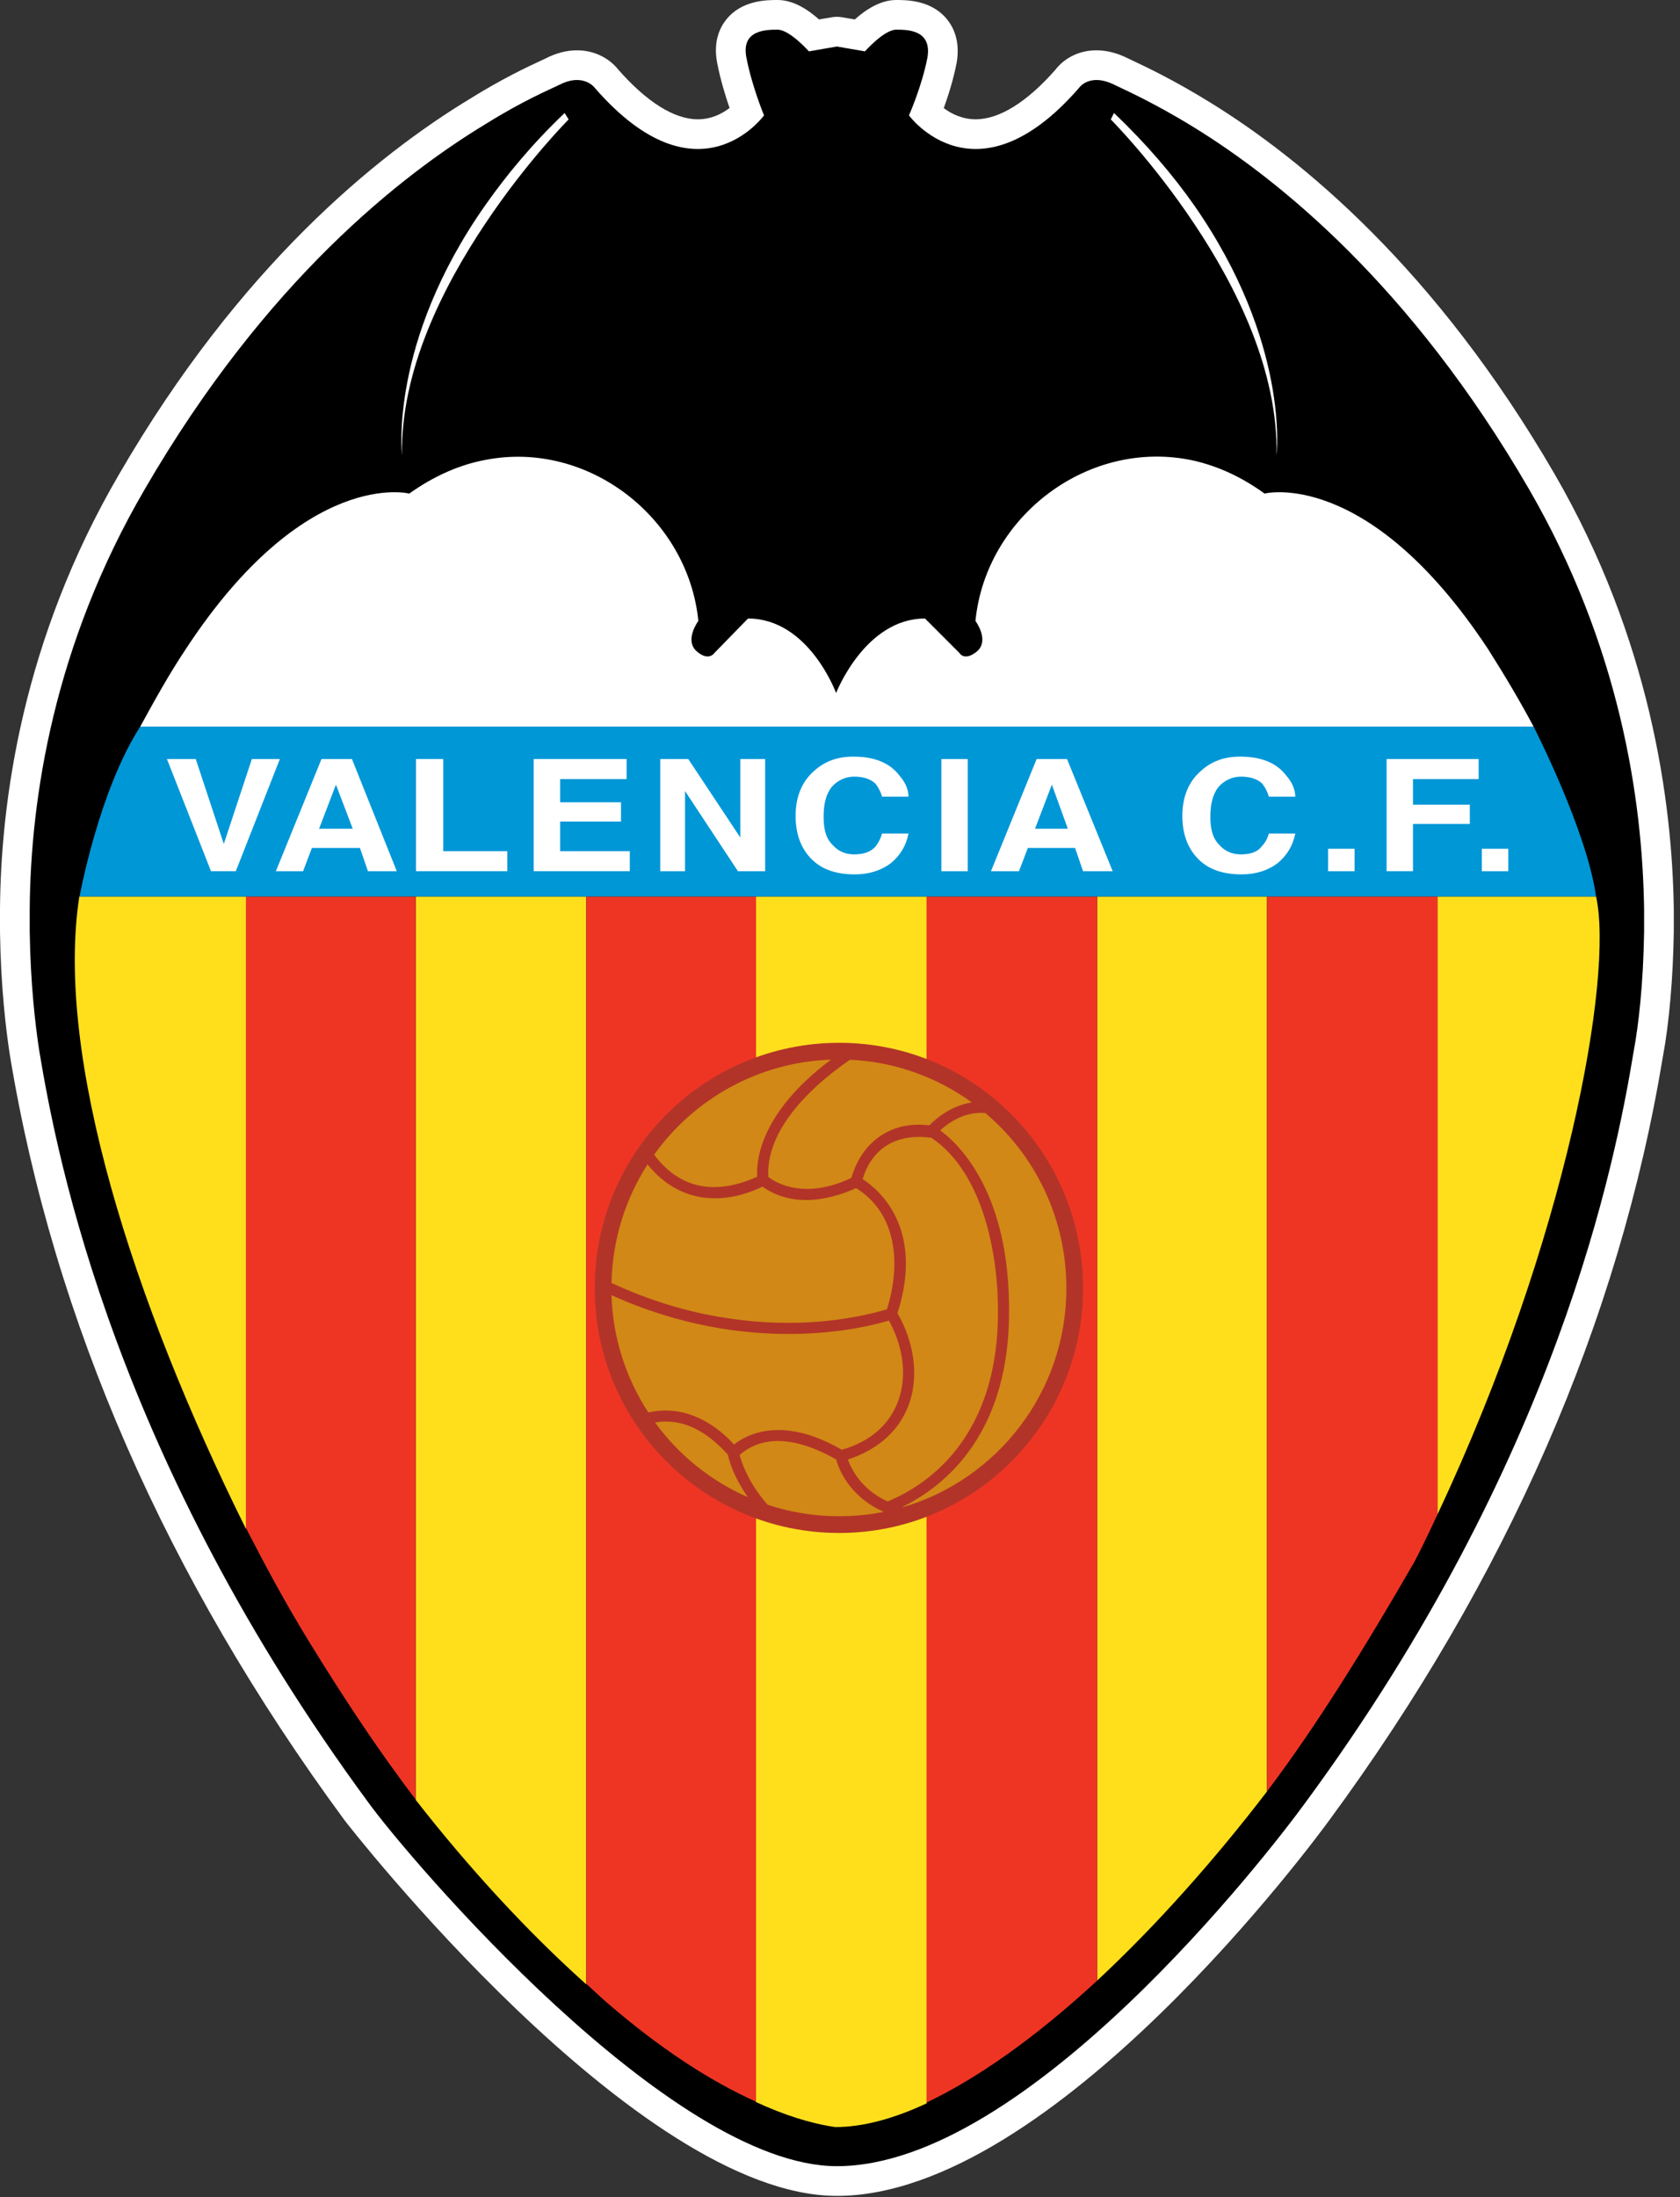 <svg width="192" height="251" viewBox="0 0 192 251" fill="none" xmlns="http://www.w3.org/2000/svg">
<rect x="0" y="0" width="192" height="251" fill="#333333" stroke="none"/>
<path d="M177.654 54.129C164.059 30.702 148.718 18.11 138.244 11.668C134.102 9.117 130.987 7.651 129.491 6.945L128.921 6.672C127.694 6.056 126.476 5.747 125.306 5.747C123.085 5.747 121.473 6.844 120.628 7.956C117.365 11.668 114.214 13.628 111.508 13.628C109.95 13.628 108.702 12.983 107.86 12.353C108.36 10.971 108.96 9.093 109.332 7.172C109.765 4.663 108.942 3.048 108.172 2.133C106.375 2.15404e-07 103.603 0 102.418 0C100.685 0 99.028 1.027 97.69 2.221L96.221 1.97C95.84 1.903 95.451 1.903 95.07 1.97L93.602 2.221C92.264 1.027 90.608 0 88.875 0C87.664 0 84.832 0 83.039 2.185C82.277 3.115 81.475 4.748 81.972 7.239C82.337 9.121 82.908 10.975 83.379 12.338C82.544 12.975 81.305 13.629 79.754 13.629C77.062 13.629 73.912 11.659 70.642 7.932C69.786 6.842 68.153 5.748 65.944 5.748C64.764 5.748 63.548 6.063 62.363 6.675L61.746 6.963C60.35 7.611 57.444 8.959 53.706 11.289C43.016 17.767 27.386 30.46 13.645 54.12C2.524 73.141 0.086 91.666 0 103.883L0.001 106.494C0.095 112.761 0.673 117.626 1.144 120.632C6.145 150.886 19.005 180.26 39.357 207.917C39.667 208.347 72.751 250.857 95.644 250.857C120.409 250.857 150.657 209.677 151.92 207.938C172.211 180.366 185.042 150.991 190.045 120.705C190.757 116.908 191.211 111.73 191.29 106.443V103.834C191.116 91.594 188.61 73.033 177.654 54.129Z" fill="white"/>
<path d="M96.154 245.766C113.551 246.448 146.69 209.822 164.377 176.18C178.448 149.42 183.126 131.357 183.822 101.134L7.122 100.79C8.431 135.108 14.714 155.796 32.706 185.047C50.649 214.221 71.25 243.376 96.154 245.766Z" fill="#FFDF1C"/>
<path d="M95.647 247.461C76.597 247.461 46.682 212.24 42.106 205.93C13.28 166.756 6.599 132.804 4.493 120.08C4.037 117.151 3.485 112.392 3.395 106.444V103.882C3.485 91.251 6.14 73.681 16.575 55.834C30.394 32.038 45.95 19.959 55.466 14.191C59.862 11.445 62.974 10.164 63.886 9.708C66.728 8.243 68.007 10.074 68.007 10.074C79.812 23.617 87.317 13.182 87.317 13.182C87.317 13.182 85.943 9.891 85.307 6.596C84.665 3.391 87.591 3.391 88.875 3.391C90.246 3.391 92.446 5.867 92.446 5.867L95.648 5.314L98.85 5.867C98.85 5.867 101.047 3.391 102.421 3.391C103.702 3.391 106.541 3.391 105.989 6.596C105.349 9.891 103.882 13.182 103.882 13.182C103.882 13.182 111.48 23.617 123.289 10.074C123.289 10.074 124.477 8.243 127.403 9.708C128.318 10.164 131.706 11.628 136.466 14.557C145.985 20.418 161.175 32.496 174.718 55.834C185.062 73.68 187.715 91.16 187.898 103.881V106.444C187.808 112.391 187.259 117.151 186.71 120.08C184.606 132.803 178.016 166.756 149.187 205.929C144.793 211.968 117.273 247.461 95.647 247.461ZM136.465 23.438C134.086 20.05 131.067 16.482 127.313 12.911L126.946 13.643C126.946 13.643 131.706 18.402 136.465 25.541C141.315 32.773 146.074 42.379 145.891 51.991C145.891 51.991 147.446 39.177 136.465 23.438ZM55.466 25.541C60.229 18.402 64.988 13.643 64.988 13.643L64.528 12.911C60.777 16.482 57.848 20.05 55.465 23.438C44.395 39.178 45.95 51.992 45.95 51.992C45.767 42.379 50.617 32.773 55.466 25.541ZM182.409 102.417H164.287V172.996C179.074 141.56 184.429 111.558 182.409 102.417ZM16.022 83.014H175.269C173.712 80.085 171.971 77.16 170.054 74.137C156.325 53.363 144.52 56.384 144.52 56.384C141.864 54.461 139.208 53.272 136.465 52.63C124.477 49.977 112.668 58.947 111.48 70.935C111.48 70.935 113.125 73.132 111.66 74.413C110.199 75.601 109.649 74.596 109.649 74.596L105.715 70.659C98.849 70.659 95.554 79.172 95.554 79.172C95.554 79.172 92.445 70.659 85.487 70.659L81.645 74.596C81.645 74.596 81.003 75.601 79.632 74.413C78.164 73.131 79.812 70.935 79.812 70.935C78.626 59.127 67.184 50.25 55.465 52.54C52.536 53.086 49.611 54.367 46.775 56.384C46.775 56.384 34.877 53.362 21.241 74.137C19.227 77.16 17.58 80.178 16.022 83.014ZM28.107 174.655V102.417H9.066C6.252 120.636 15.188 148.649 28.107 174.655ZM67.001 226.69V102.417H47.508V205.613C53.586 213.398 60.259 220.658 67.001 226.69ZM105.899 240.285V171.218C115.262 167.293 121.877 158.007 121.877 147.173C121.877 136.264 115.262 126.963 105.899 123.034V102.417H86.402V122.826C81.519 124.752 77.33 128.106 74.382 132.449C71.434 136.792 69.864 141.924 69.877 147.173C69.877 158.202 76.722 167.625 86.402 171.426V240.136C89.557 241.595 92.588 242.575 95.455 242.994C98.641 242.994 102.166 242.029 105.899 240.285ZM125.389 102.417V226.261C132.091 220.025 138.762 212.535 144.793 204.664V102.417H125.389Z" fill="black"/>
<path d="M164.289 102.417V172.998C164.289 172.998 162.686 176.48 161.619 178.472C156.069 188.093 150.397 197.265 144.803 204.646L144.795 204.656V102.417H164.289ZM105.9 102.417V123.034C115.264 126.962 121.872 136.26 121.872 147.169C121.872 158.01 115.264 167.293 105.9 171.218V240.188C111.505 237.527 118.107 232.984 125.312 226.334C125.338 226.31 125.365 226.281 125.391 226.257V102.417H105.9ZM67 102.417V226.621C67.79 227.339 68.581 228.104 69.369 228.784C75.473 234.046 81.121 237.72 86.404 240.096V171.422C76.72 167.625 69.879 158.202 69.879 147.169C69.866 141.921 71.436 136.79 74.384 132.448C77.332 128.106 81.521 124.754 86.404 122.829V102.417H67ZM28.103 102.417V174.538C28.147 174.624 28.185 174.707 28.229 174.792C30.335 178.885 32.603 183.114 35.281 187.473C39.011 193.541 43.049 199.736 47.506 205.57V102.417H28.103Z" fill="#EE3524"/>
<path d="M95.919 119.129C80.474 119.129 67.968 131.639 67.968 147.171C67.968 162.616 80.474 175.125 95.919 175.125C111.274 175.125 123.78 162.613 123.78 147.171C123.78 131.639 111.28 119.129 95.919 119.129Z" fill="#B23428"/>
<path d="M101.447 171.529C99.433 170.601 97.792 169.071 96.895 166.735C97.82 166.443 98.708 166.045 99.542 165.55C105.058 162.292 105.613 155.854 102.883 150.589C102.784 150.398 102.677 150.211 102.564 150.028C105.731 140.146 100.265 135.771 98.586 134.698C99.626 131.251 102.362 129.417 106.455 129.985C112.477 134.037 114.121 143.624 114.053 150.096C113.962 165.888 104.081 170.397 101.447 171.529ZM74.861 162.503C77.578 166.233 81.235 169.176 85.46 171.033C84.43 169.531 83.508 167.759 83.189 166.177C80.958 163.726 78.24 161.932 74.861 162.503ZM69.887 147.959C70.033 152.898 71.572 157.484 74.097 161.362C77.851 160.494 81.351 162.216 83.892 165.023C85.273 163.916 89.325 161.642 96.2 165.616C103.197 163.668 104.754 156.96 101.757 151.173L101.58 150.863C98.89 151.682 85.62 155.082 69.887 147.959ZM74.007 133.015C71.497 136.931 69.995 141.566 69.884 146.559C78.472 150.567 86.34 151.33 92.095 151.076C96.498 150.883 99.926 150.005 101.369 149.571C102.942 144.573 102.603 138.678 97.835 135.727C94.394 137.291 90.355 137.84 87.146 135.563C82.331 137.859 77.553 137.247 74.19 133.242L74.007 133.015ZM94.975 121.051C86.644 121.348 79.312 125.55 74.761 131.904C74.867 132.056 75.003 132.233 75.165 132.425C78.264 136.117 82.279 136.341 86.542 134.429C86.421 132.729 86.762 127.185 94.975 121.051ZM111.065 125.94C107.11 123.076 102.325 121.305 97.15 121.063C93.138 123.799 88.059 128.406 87.802 133.628C87.783 133.997 87.799 134.279 87.817 134.46C87.966 134.571 88.124 134.686 88.273 134.773C91.066 136.436 94.469 135.931 97.302 134.559C98.453 130.538 101.748 128.006 106.203 128.555L106.554 128.223C107.823 127.053 109.384 126.201 111.065 125.94ZM103.219 172.167C113.982 169.003 121.872 159.012 121.872 147.17C121.872 139.115 118.27 131.936 112.61 127.151C110.684 126.978 108.85 127.844 107.454 129.134C109.533 130.652 115.474 136.217 115.319 150.105C115.235 164.82 106.954 170.268 103.141 172.146L103.219 172.167ZM95.919 173.214C97.653 173.214 99.347 173.043 100.989 172.714C98.643 171.657 96.738 169.873 95.773 167.378C95.691 167.161 95.618 166.94 95.553 166.717C91.941 164.673 87.675 163.478 84.523 166.218C84.616 166.556 84.762 167.015 84.989 167.564C85.463 168.722 86.298 170.27 87.722 171.899C90.366 172.774 93.134 173.218 95.919 173.214Z" fill="#D18816"/>
<path d="M16.024 83.013H175.269C175.269 83.013 181.359 94.865 182.405 102.417H9.093C9.093 102.417 11.293 90.342 16.024 83.013Z" fill="#0097D7"/>
<path d="M169.355 96.963H172.377V99.526H169.355V96.963ZM161.484 94.126H167.981V91.926H161.484V89H168.989V86.71H158.465V99.524H161.484V94.126ZM151.785 99.526H154.807V96.963H151.785V99.526ZM141.9 99.889C143.548 99.889 144.919 99.433 146.017 98.608C147.115 97.692 147.758 96.594 148.031 95.223H145.012C144.829 95.862 144.555 96.321 144.189 96.687C143.733 97.33 142.905 97.603 141.81 97.603C140.801 97.603 139.976 97.237 139.334 96.504C138.605 95.772 138.329 94.767 138.329 93.299C138.329 91.835 138.605 90.737 139.247 89.914C139.886 89.179 140.801 88.723 141.81 88.723C142.905 88.723 143.733 88.999 144.276 89.549C144.613 89.985 144.863 90.482 145.012 91.013H148.031C148.031 90.191 147.664 89.366 147.025 88.633C145.927 87.169 144.189 86.436 141.717 86.436C139.887 86.436 138.422 86.986 137.234 88.084C135.859 89.272 135.124 91.013 135.124 93.209C135.124 95.316 135.77 96.961 136.958 98.152C138.146 99.34 139.794 99.889 141.9 99.889ZM107.582 99.526H110.601V86.712H107.582V99.526ZM97.694 99.889C99.342 99.889 100.713 99.433 101.814 98.608C102.916 97.692 103.555 96.594 103.828 95.223H100.809C100.659 95.753 100.41 96.25 100.074 96.687C99.525 97.33 98.699 97.603 97.604 97.603C96.6 97.603 95.776 97.237 95.135 96.504C94.402 95.772 94.126 94.767 94.126 93.299C94.126 91.835 94.402 90.737 95.041 89.914C95.681 89.179 96.599 88.723 97.604 88.723C98.699 88.723 99.525 88.999 100.074 89.549C100.41 89.986 100.659 90.483 100.809 91.013H103.828C103.828 90.191 103.462 89.366 102.82 88.633C101.722 87.169 99.981 86.436 97.512 86.436C95.681 86.436 94.22 86.986 93.028 88.084C91.657 89.272 90.925 91.013 90.925 93.209C90.925 95.316 91.567 96.961 92.755 98.152C93.943 99.34 95.59 99.889 97.694 99.889ZM78.291 90.37L84.335 99.526H87.447V86.712H84.608V95.681L78.66 86.712H75.458V99.526H78.291L78.291 90.37ZM71.977 97.237H64.016V93.852H70.972V91.652H64.016V88.999H71.611V86.709H60.997V99.523H71.977V97.237ZM57.977 97.237H50.654V86.709H47.542V99.523H57.977V97.237ZM24.113 99.525H26.951L31.984 86.711H28.782L25.577 96.413L22.372 86.711H19.08L24.113 99.525ZM40.223 86.712L45.346 99.526H42.051L41.135 96.87H35.644L34.639 99.526H31.527L36.742 86.712H40.223ZM40.313 94.674L38.393 89.638L36.466 94.674H40.313ZM121.946 86.712L127.165 99.526H123.777L122.865 96.87H117.467L116.455 99.526H113.253L118.472 86.712H121.946ZM122.039 94.674L120.212 89.638L118.289 94.674H122.039Z" fill="white"/>
</svg>
